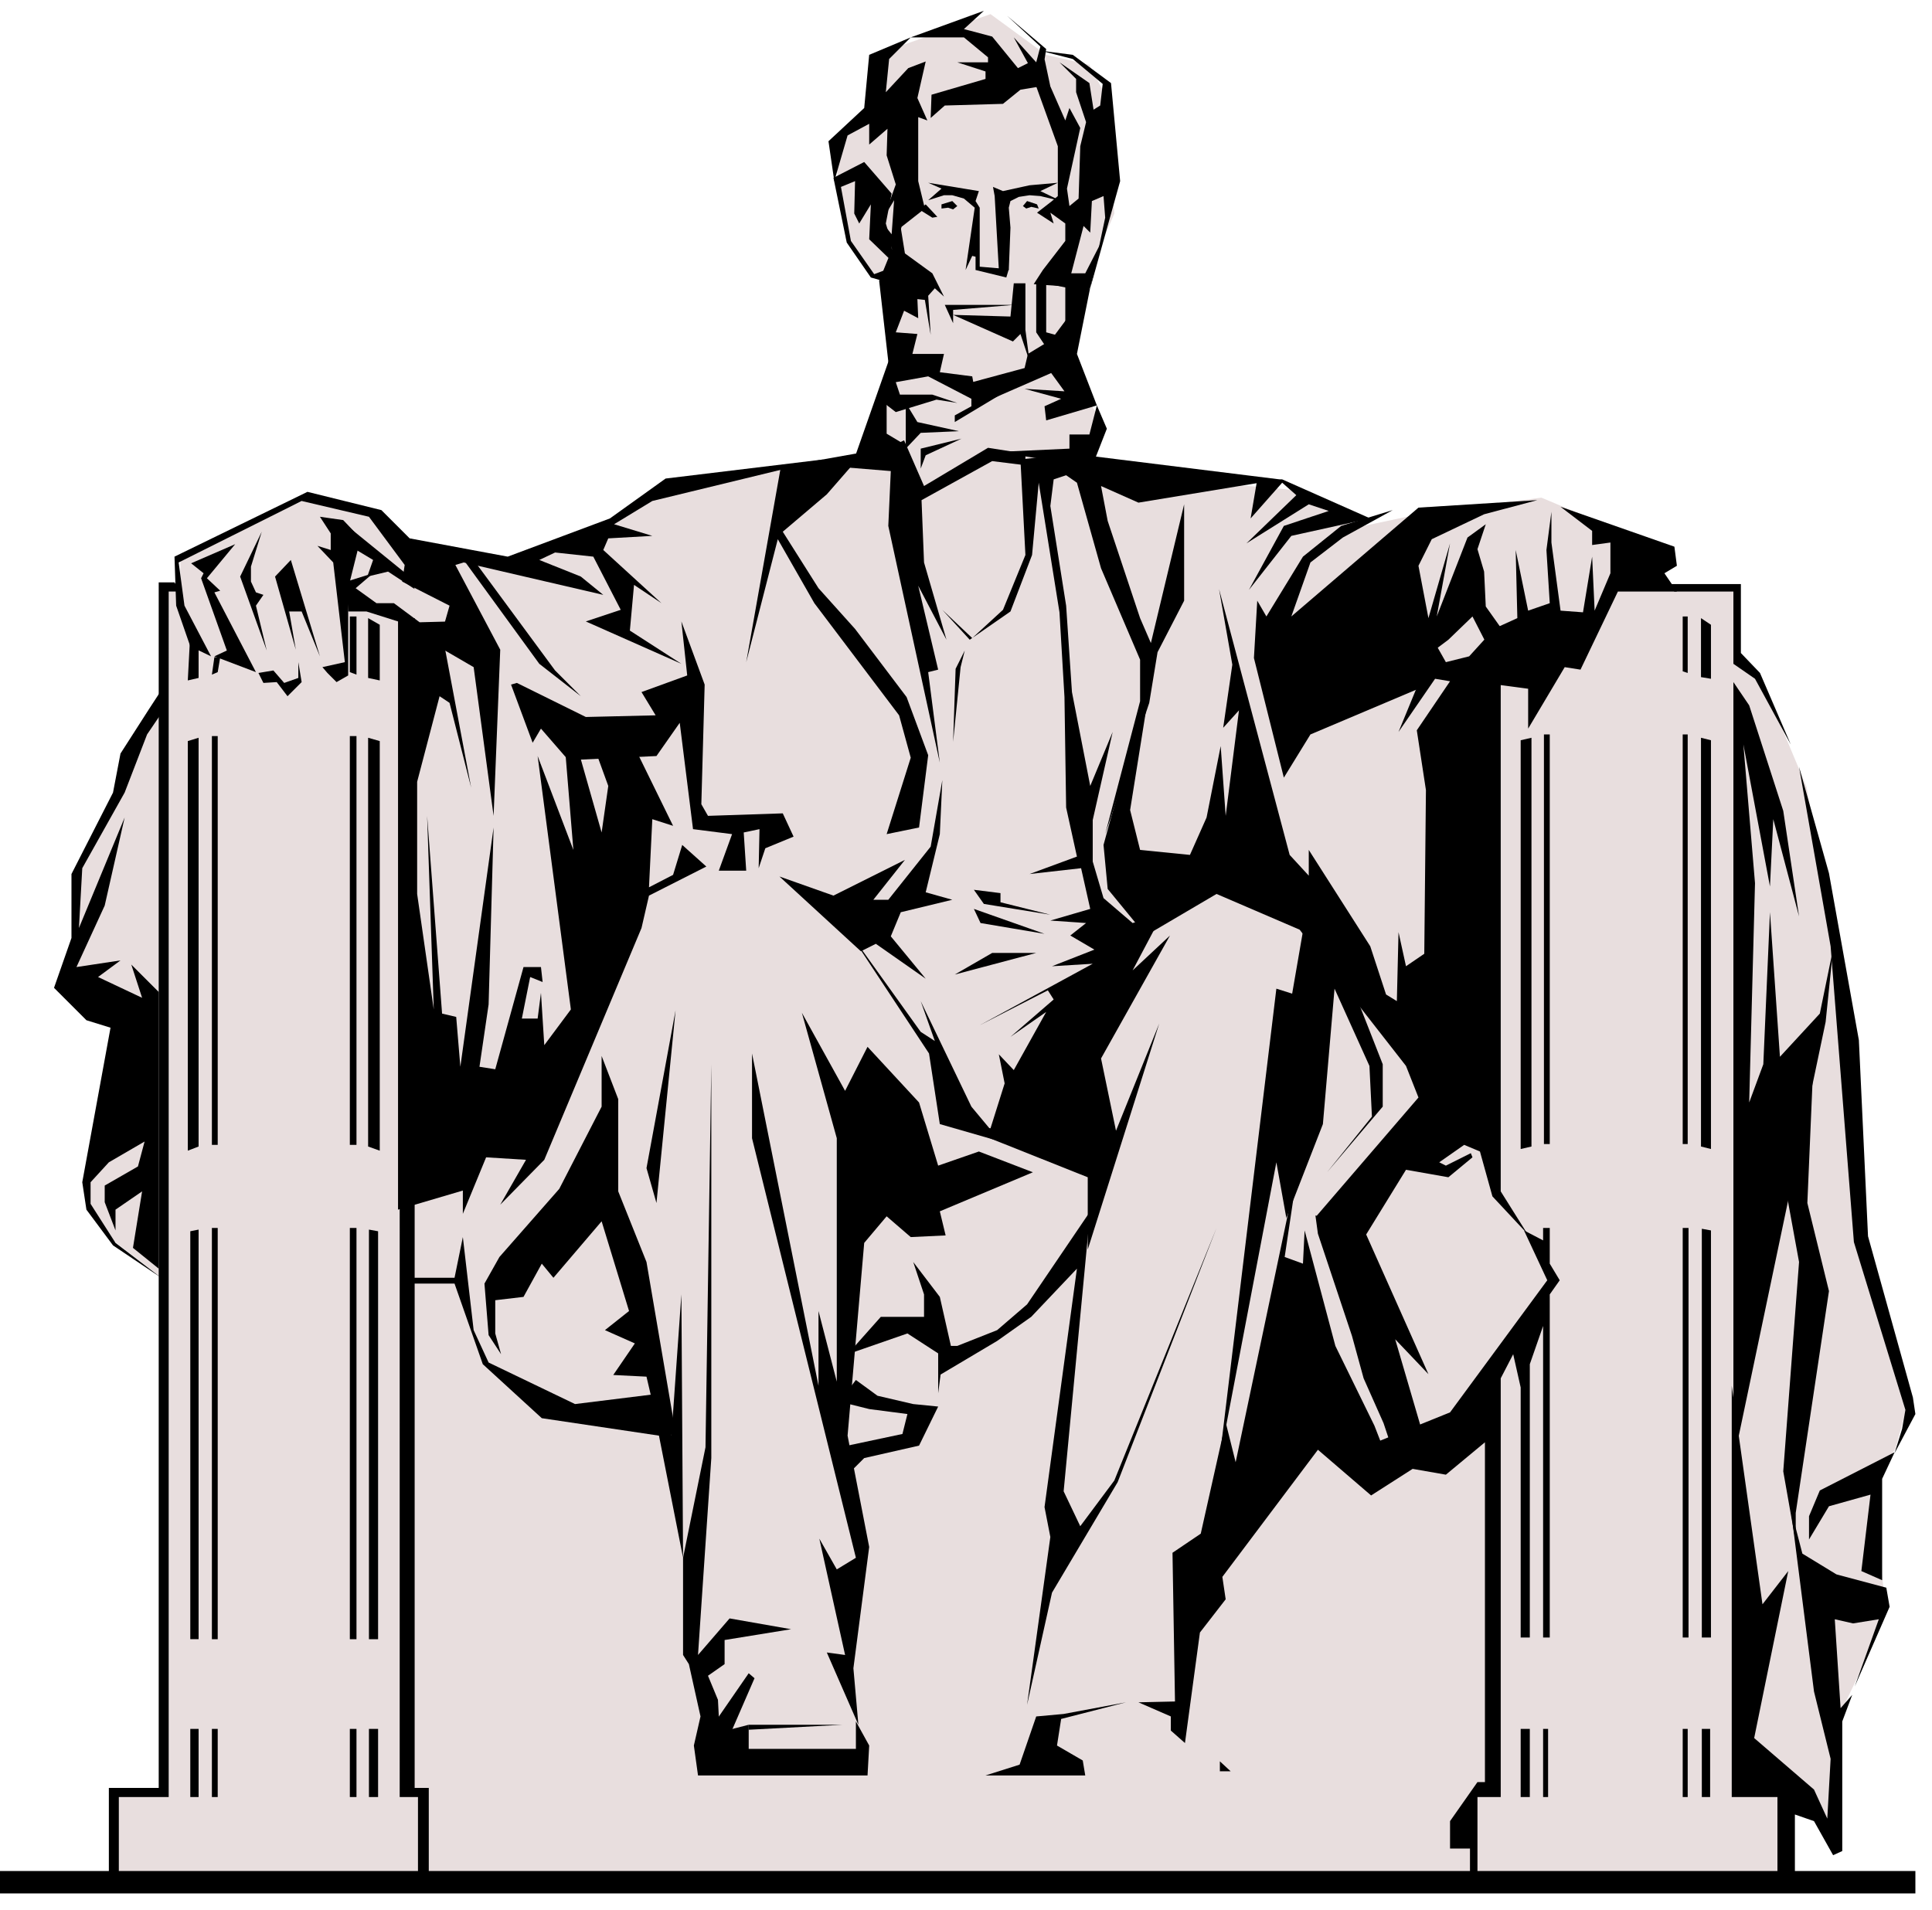 <svg xmlns="http://www.w3.org/2000/svg" fill-rule="evenodd" height="364.198" preserveAspectRatio="none" stroke-linecap="round" viewBox="0 0 2325 2299" width="368.317"><style>.pen1{stroke:none}.brush2{fill:#000}</style><path class="pen1" style="fill:#e8dede" d="M136 2266v-109h62v-616l-62-48-33-43 11-83 22-139-46-58v-120l60-103 48-114V712h19v-42l156-71 82 25 37 36 117 18 131-48 54-49 174-23 61 4 47-143-6-72-22-18-30-41-14-108 44-48 22-72 122-43 67 49 52 12 19 36 11 143-49 115-4 78 36 54-18 66 222 17 49 5 55 43 89-19 134-17 114 48 11 61h109v83l30 25 55 131 41 240 25 306 54 203-13 48-30 43 19 151-30 71-31 65v132l-54-36v96H136z"/><path class="pen1 brush2" d="m1152 248-6-6-13 4v5l8-1 6 2 5-4z"/><path class="pen1 brush2" d="m1117 241 19-6h10l14 4 13 11-11 75 8-17 4 1v16l-4-1 41 10 3-10-35-3v-71l-5-8 4-12-61-10 16 7-16 14z"/><path class="pen1 brush2" d="m1114 246 14 15-6 1-16-10 8-6z"/><path class="pen1 brush2" d="M1105 141v77l8 33-28 22-10 31-13-36 11 14 3-41-12 20 14-39-11-35 1-32-22 19v-25l-26 14-16 55-7-48 43-40 6-64 50-21-26 26-4 40 27-29 21-8-10 44 12 27-11-4z"/><path class="pen1 brush2" d="m1120 142 1-28 65-19v-9l-34-11h37v-6l-29-24h-64l88-32-24 22 34 9 31 38 12-6-17-31 27 30 5-19-40-37 47 40-7 45-24 4-21 17-70 2-17 15zm111 106 5-6 12 4 2 5-9-2-6 2-4-3z"/><path class="pen1 brush2" d="m1216 242 10-5 13-2 13 1 25 6-25-12 21-10-34 3-32 7-12-5 2 11 5 88 12 1 2-51-2-24 2-8z"/><path class="pen1 brush2" d="m1266 242-18 14 20 13-4-13 18 13v21l-27 35-11 17 41 3 19-73 8 8 2-38 14-6 2 26-18 85 36-129-11-118-46-34-39-5 39 10 36 30-3 26-8 5-5-32-36-25 20 20v16l12 36-7 29-2 63-11 9-3-21 16-73-13-24-5 15-18-41-7-33-10 33 26 72v60l-7 6zm-226-47-37 19 16 78 29 42 14 4 6-14-16 6-28-40-12-65 17-7-1 39 6 12 14-23-2 42 29 28-3-27-6-20 7-36-33-38z"/><path class="pen1 brush2" d="m1084 274 5 31 33 24 14 28-11-10-8 9 3 47-7-42-9-1 1 23-17-9-10 26 26 2-6 24h38l-5 22 39 5 4 22 40-6-65 39v-8l20-11v-9l-52-27-39 7 5 15h39l30 10-25-4-49 15-22-17 14-35-12-106 26-64z"/><path class="pen1 brush2" d="M1137 367h83l-73 6v16l-10-22z"/><path class="pen1 brush2" d="m1220 341-4 40-69-2 72 32 9-9 11 33-5-38v-56h-14zm27 1v58l18 27 16-21-22-6v-59l23 5v48l30-48 15-58-21 41h-17l-42 13z"/><path class="pen1 brush2" d="m1312 346-16 80 24 62-61 18-2-17 20-9-44-12 48 3-16-22-71 31-21 1-3-21 63-17 4-17 28-17 47-63zm-222 139 14 23 50 11-46 2-18 19v-55zm18 79v-24l49-12-43 20-6 16z"/><path class="pen1 brush2" d="M1067 483v39l25 15-66 21 46-131-5 56zm253 5 12 28-18 46-114-18 87-4v-17h24l9-35z"/><path class="pen1 brush2" d="m1228 553 6 115-27 66-37 34-36-34 33 36 49-34 26-68 8-87 25 156 6 102 2 133 13 59-57 21 62-7 11 49-48 14 43 3-19 15 29 17-51 20 49-3-136 74 82-42 7 11-52 45 43-30-39 70-18-19 7 35-17 54h-31l148 59v87l86-272-52 129-18-87 83-148-45 42 36-68-36 11-35-30-13-44v-50l24-106-27 65-22-113-7-104-19-120 4-32 15-5 13 9 29 103 47 110v50l-42 160 53-158 10-61 32-62V607l-40 167-13-30-39-117-8-42 45 20 170-28-250-31-62 7z"/><path class="pen1 brush2" d="m1467 709 85 320 23 25v-31l74 116 19 58 13 8 2-83 9 41 22-15 2-197-11-72 40-59-18-3-44 64 44-107 13 23 28-7 20-22 18 24v646-4l32 51-42-45-15-54-19-8-30 21 8 4 30-15 2 5-29 24-51-9-56 91-52-35 123-143-15-38-128-164-100-43-85 50-46-56-5-53 9-33 46-153-23 144 12 48 60 6 20-45 17-86 6 84 16-127-19 21 11-76-16-91z"/><path class="pen1 brush2" d="m1545 936-36-144 4-69 11 19 44-72 46-37 62-19-60 33-39 30-23 65 153-131 143-9-64 17-63 30-16 32 12 63 26-90-16 88 37-95 22-16-10 30 8 27 2 42 22 31-18 20-20-39-29 28-20 15-16 44-130 55-32 52zm-457-406 24 55 77-46 45 7v14l-40-5-85 47 3 75 27 93-34-65 24 101-12 3 14 109-62-285 3-66-110-9 107-19 19-9z"/><path class="pen1 brush2" d="m1513 577-8 47 38-43 17 15-60 58 75-47 24 8-54 18-42 77 51-65 95-21-106-47h-30zm-352 206-11 22-3 88 9-90 5-20zm-813-47h15l22 54-35-116-19 20 25 88-8-46zm40 67 27-6-14-120-19-20 16 5v-20l-13-20 28 4 21 22-15 60v105l-14 8-11-11-6-7zm-73-163-26 54 32 89-13-54 9-13-9-3-6-13v-18l13-42z"/><path class="pen1 brush2" d="m283 655-34 41 16 15-7 2 50 96-50-19 15-7-31-87 3-6-15-12 53-23zm28 155 18-3 13 15 17-6v-19l4 24-17 17-13-17-16 1-6-12z"/><path class="pen1 brush2" d="m254 790-25-12-17-49-2-59 160-78 89 22 34 34 118 22 123-46 67-48 190-23-206 50-46 28 46 14-53 3-6 14 70 64-33-22-5 55 62 40-115-51 42-14-33-64-46-5-19 9 50 20 27 22-168-39-10 3 54 102-8 200-24-179-43-25 14-49-57-29 3-20-43-58-81-19-148 74 7 52 32 61z"/><path class="pen1 brush2" d="m622 822 83 41 84-2-17-28 55-20-7-65 28 76-4 144 8 14 90-3 13 28-34 14-8 24 1-47-19 4 3 46h-33l16-44-47-6-16-128-28 40-106 5-33-38-10 17-26-70 7-2z"/><path class="pen1 brush2" d="m558 674 91 125 50 39-31-31-98-133h-12zm-129-12 20 12-7 20 25-6 32 21-6-15-80-65 16 33z"/><path class="pen1 brush2" d="m543 748-38 1-31-23h-21l-25-18 21-18-32 10 2 36h22l38 12v708l78-23v28l28-68 48 3-31 54 53-54 117-279 9-39 69-35-29-26-11 36-29 15 4-82 25 8-49-100-45 8 16 44-8 56-29-102-16-11 11 134-43-113 40 305-32 43-4-63-4 31h-19l10-50 15 6-2-18h-21l-34 123-19-3 11-75 6-213-40 288-5-60-17-4-18-238 8 233-20-139V941l27-103 12 8 26 102-32-170 23-19-15-11zm397-188-42 237 38-148 44 77 102 135 14 51-29 92 39-8 11-87-26-70-62-82-44-49-43-68 53-45 41-47-71 10-25 2z"/><path class="pen1 brush2" d="m1089 1035-86 43-65-23 98 90 18-9 60 42-42-51 12-29 62-15-32-9 17-70 3-65-14 80-51 64h-18l38-48zm715-281 22-10-2-82 15 73 26-9-4-64 6-46v37l11 82 27 2 11-67 3 65 19-45v-37l-22 3v-17l-38-29 137 48 3 23-15 9 15 22h-71l-45 94-19-3-44 74v-48l-45-6-3-50 13-19zm243-10v71l12 2v-65l-12-8zm12 147-12-3v492l12 3V891zm-28-149h-6v66l6 2v-68zm0 142h-6v493h6V884z"/><path class="pen1 brush2" d="M2015 712h71v87l26 18 43 79-37-86-23-24v-83h-92l12 9zm71 109v938l111-529 9-88-16 78-48 52-12-174-8 183-17 46 7-264-14-167 32 171 4-81 31 117-19-127-41-127-19-28z"/><path class="pen1 brush2" d="m2165 923 38 216 28 356 62 202-4 23-9 29 25-47-3-20-54-194-11-236-36-201-36-128zm17 361-7 164 26 106-40 267v35l-15-85 19-252-19-104 36-131z"/><path class="pen1 brush2" d="m2280 1748-90 46-13 31v28l24-40 50-14-11 92 25 11v-122l15-32zm-450-857 13-3v492l-13 3V891zm28-7h7v493h-7V884z"/><path class="pen1 brush2" d="m2169 1870 41 25 60 16 4 23-42 96 29-81-31 5-22-5 7 107 14-16-12 32v156l-11 5-23-41-23-8v79h-21v-100h-55v-495l37 263 31-40-41 201 72 62 16 35 4-72-20-81-28-220 14 54zm-110-389-11-2v492h11v-490zm-27-3h-7v493h7v-493zm-167 0v43l12 20-12 17v413h-8v-375l-16 46v329h-11v-301l-9-40-15 29v504h-28v100h-9v-38h-24v-33l33-47h9v-409l-47 39-40-7-50 32-64-55-115 153 4 27-31 40-18 133-17-15v-17l-39-17 44-1-3-179 34-23 30-134 12 48 76-361-17 114 22 8 2-40 37 139 47 96 7 18 84-34 117-159-28-60 23 12v-15h8z"/><path class="pen1 brush2" d="m1583 1463 3 22 41 123 14 51 24 54 7 21 38-16-31-106 40 42-78-175-58-16zm-115 657v12h13l-13-12zm-965 146v-103h-22V744h18v1408h17v114h-13zM239 781v35l-13 3 3-57 10 19zm19 10h7l-3 18-7 3 3-21zm185-47v72l14 3v-67l-14-8zm14 148-14-4v492l14 5V892zm-28-150h-8v67l8 3v-70zm0 144h-8v492h8V886zm26 596-11-2v493h11v-491zm-26-4h-8v495h8v-495zM217 712l-7-11h-19v1451h-60v114h12v-103h60V712h14zm9 180 13-4v492l-13 5V892zm29-6h7v492h-7V886zm-26 596 10-2v493h-10v-491zm26-4h7v495h-7v-495z"/><path class="pen1 brush2" d="m194 831-15 23-34 53-9 47-50 98v77l-21 60 39 39 29 9-34 186 5 33 32 43 58 39-55-42-30-47v-26l22-24 43-25-8 30-40 23v20l13 34v-25l32-22-11 68 31 25v-333l-33-33 13 40-53-25 27-20-53 8 34-74 24-106-55 133 4-72 51-91 27-70 19-28-2-25zm978 240 12 17 80 13-60-15v-11l-32-4zm85 53-77-13-8-17 85 30zm-10 23h-53l-45 26 98-26zm-690 342-10 49h-56v7h56l34 97 71 65 141 21 29 147-2-317-12 170-11-51-105 13-104-50-18-39-13-112z"/><path class="pen1 brush2" d="m724 1271 20 52v111l34 85 38 223-31-55-7-30-40-2 26-38-36-16 29-23-33-108-58 68-14-17-22 40-34 4v40l7 25-15-23-5-62 18-32 72-82 51-99v-61zm89-55-35 190 12 42 23-232zm43 65-7 461-27 133v117l7 11 14 63-8 35 5 36h204l2-36-16-29v33H901v-29l-35 9-2-39-12-29 20-14v-29l80-13-74-13-38 44 16-237v-474z"/><path class="pen1 brush2" d="m901 2082 113-6H901v6zm-26 14 33-76-7-6-49 71 23 11zm30-828v102l125 505-23 14-21-37 31 140-22-3 38 87-6-68 19-146-26-134 20-232 27-32 29 25 42-2-7-29 112-47-65-25-49 17-23-76-62-67-27 53-52-94 42 151v293l-22-85v90l-80-400z"/><path class="pen1 brush2" d="m1017 1115 101 153 13 85 73 21-35-42-61-127 17 48-17-11-91-127zm3 515 40-45h52v-27l-13-39 32 42 14 62h-9l-7 54v-48l-37-24-72 25zm10 31 26 19 43 10 30 3-23 47-66 15-16 16-4-31 66-14 6-24-46-6-36-9 20-26z"/><path class="pen1 brush2" d="m1152 1620 48-19 36-31 76-112-32 337 20 42 41-55 123-304-119 306-79 133-30 135 28-202-7-36 39-287-55 58-41 29-69 41v-35h21zm95 446-20 58-41 13h120l-3-18-31-18 5-32 78-20-75 14-33 3zm322-951-14 81-19-6-69 571 69-362 12 67 44-113 14-163 42 93 3 61-54 67 67-79v-51l-49-125-46-41zm736 1137v27H0v-27h2305zM455 2081h-11v82h11v-82zm-26 0h-8v82h8v-82zm-200 0h10v82h-10v-82zm26 0h7v82h-7v-82zm1803 0h-10v82h10v-82zm-27 0h-6v82h6v-82zm-201 0h11v82h-11v-82zm27 0h6v82h-6v-82z"/></svg>
